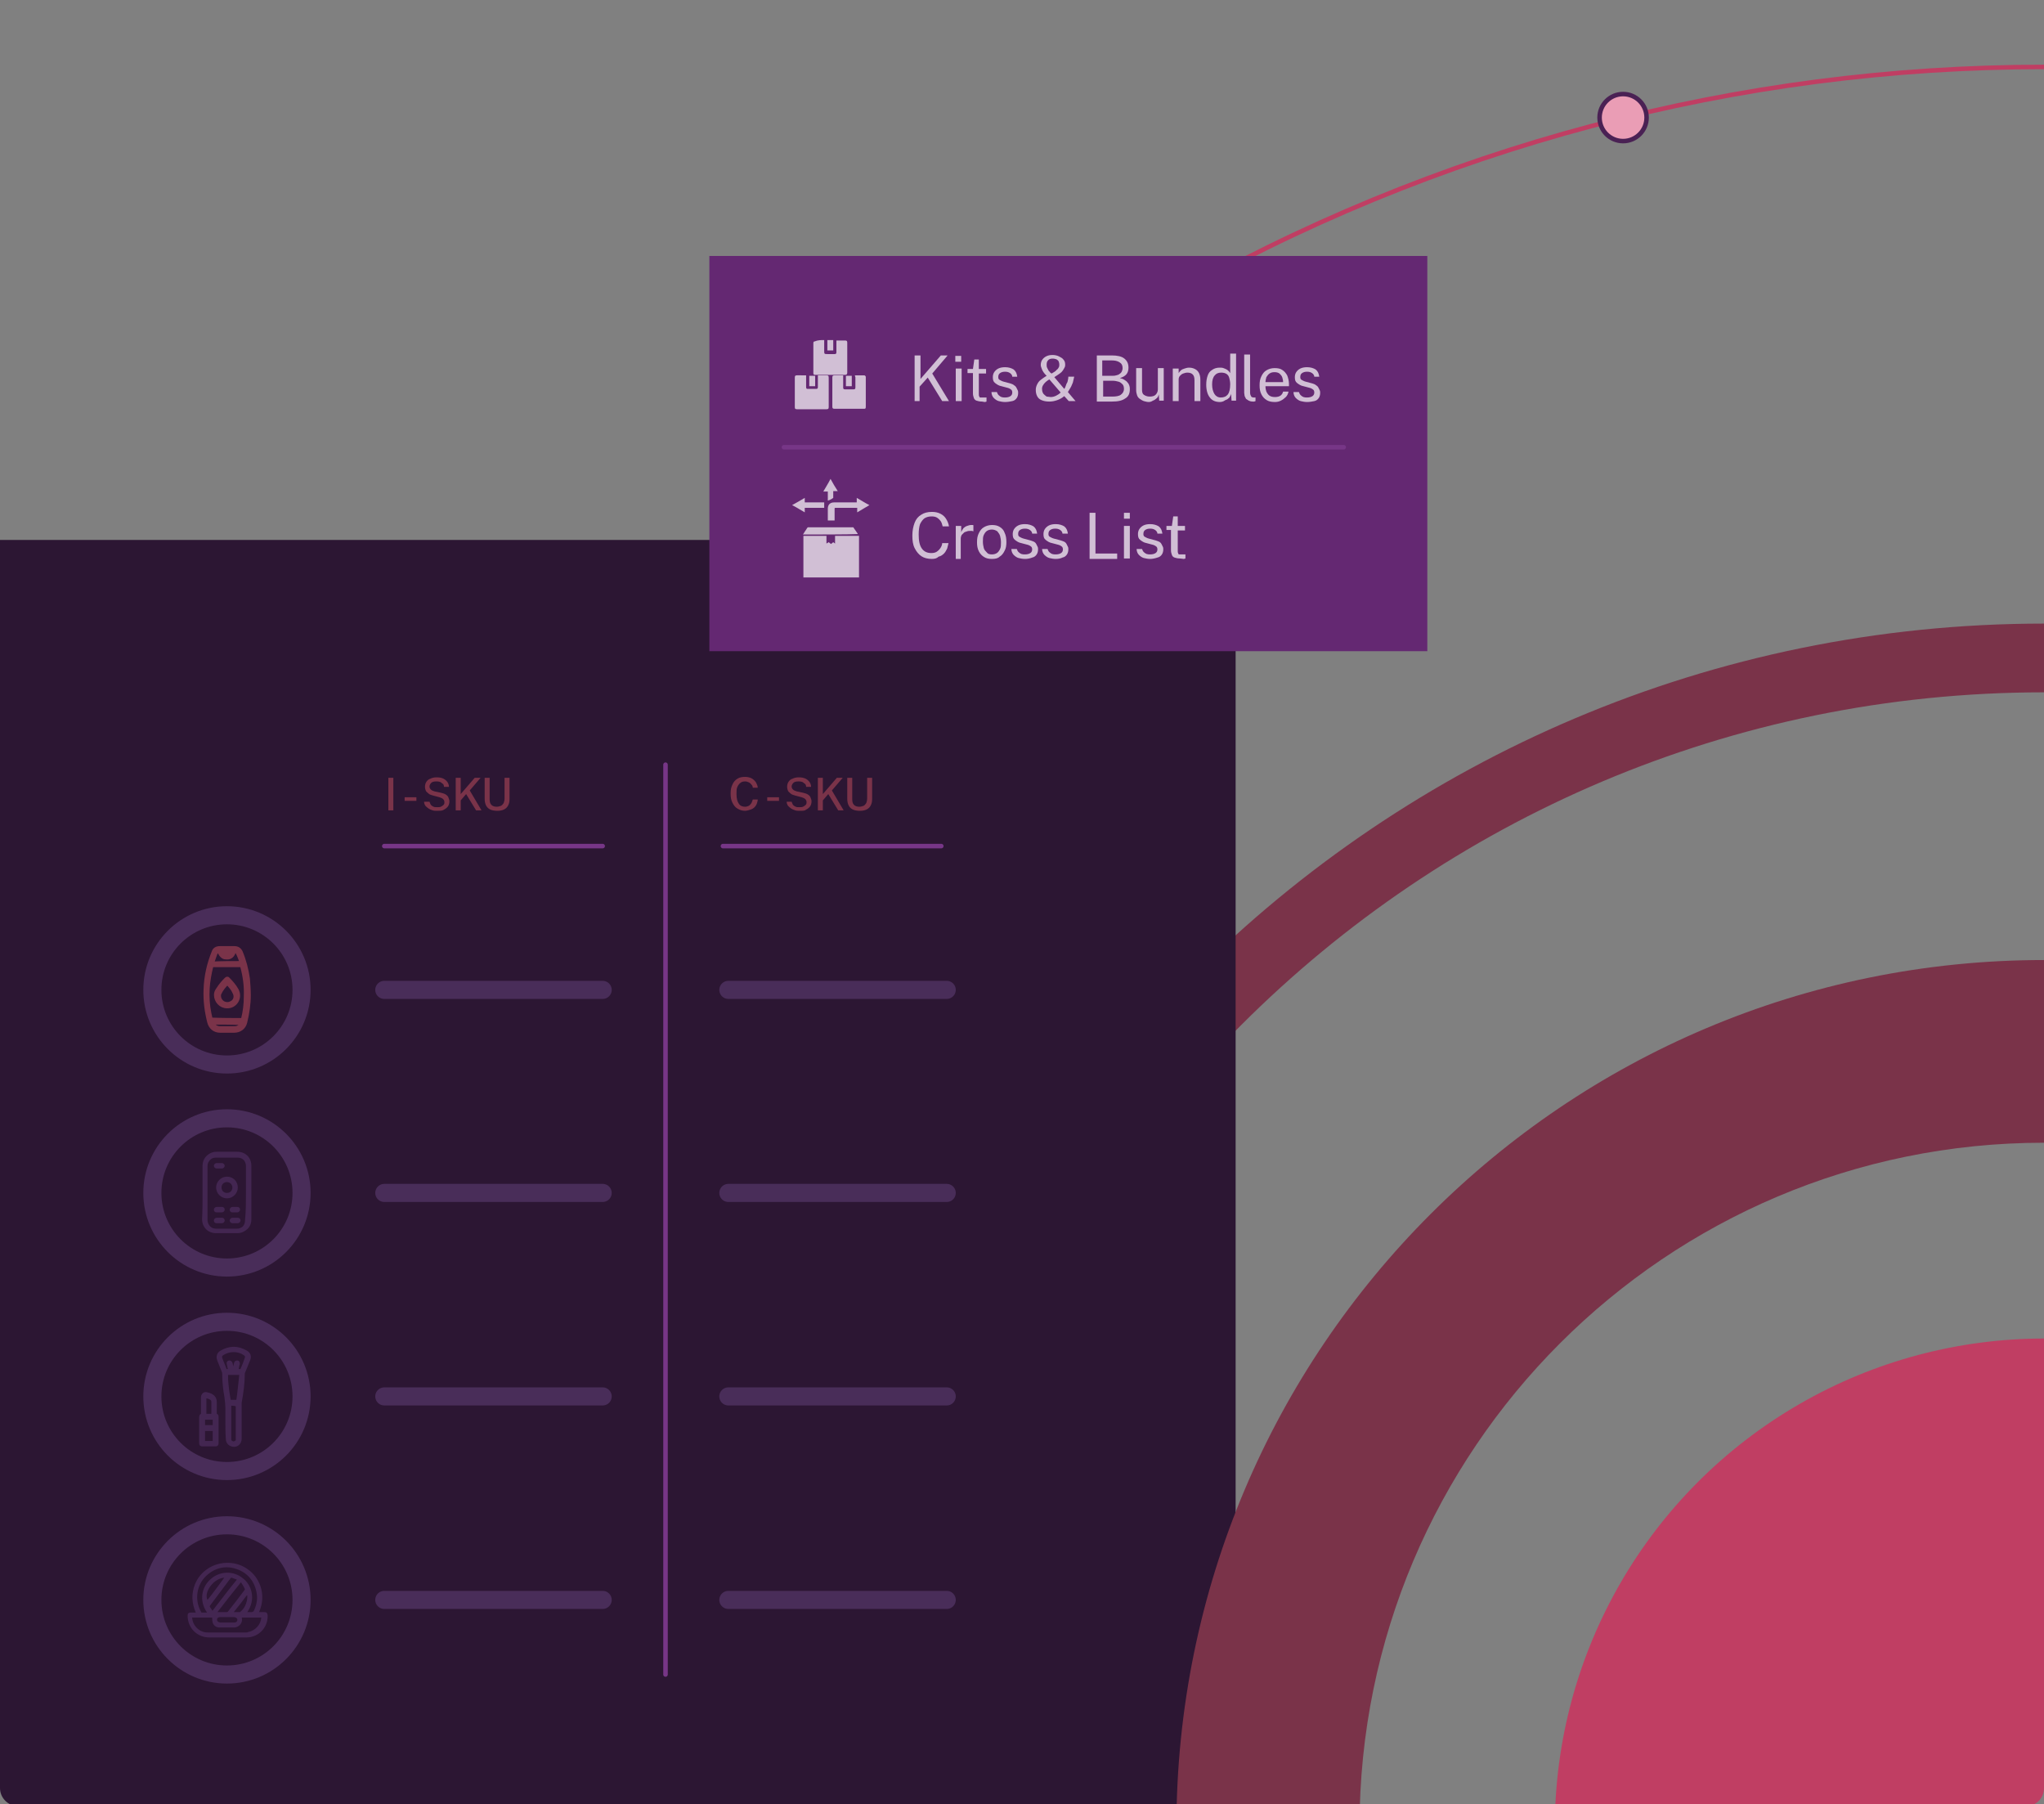 <?xml version="1.0" encoding="utf-8"?>
<!-- Generator: Adobe Illustrator 24.0.1, SVG Export Plug-In . SVG Version: 6.00 Build 0)  -->
<svg version="1.1" id="Layer_1" xmlns="http://www.w3.org/2000/svg" xmlns:xlink="http://www.w3.org/1999/xlink" x="0px" y="0px"
	 viewBox="0 0 452.1 399" style="enable-background:new 0 0 452.1 399;" xml:space="preserve">
<rect x="0" y="0" width="452.1" height="399" fill="#808080" stroke="none"/>
<style type="text/css">
	.st0{fill:#F7F7F7;}
	.st1{fill:#193C44;}
	.st2{clip-path:url(#SVGID_2_);fill:none;stroke:#4E8A6F;stroke-miterlimit:10;}
	.st3{clip-path:url(#SVGID_2_);fill:#BFCF83;}
	.st4{clip-path:url(#SVGID_2_);fill:#193C44;}
	.st5{clip-path:url(#SVGID_2_);fill:#4E8A6F;}
	.st6{clip-path:url(#SVGID_2_);fill:#0E2C30;}
	.st7{clip-path:url(#SVGID_2_);fill:#3A6853;}
	.st8{clip-path:url(#SVGID_2_);fill:#265560;stroke:#193C44;stroke-miterlimit:10;}
	.st9{fill:none;stroke:#3B606A;stroke-width:0.75;stroke-miterlimit:10;}
	.st10{fill:none;stroke:#3B606A;stroke-width:0.75;stroke-miterlimit:10;stroke-dasharray:3.966,2.974;}
	.st11{fill:#3A6853;}
	.st12{fill:#BFCF83;}
	.st13{opacity:0.4;}
	.st14{fill:none;stroke:#3B606A;stroke-width:0.75;stroke-miterlimit:10;stroke-dasharray:4.029,3.022;}
	.st15{clip-path:url(#SVGID_4_);fill:none;stroke:#3A6853;stroke-miterlimit:10;}
	.st16{clip-path:url(#SVGID_4_);fill:#BFCF83;}
	.st17{clip-path:url(#SVGID_4_);fill:#193C44;}
	.st18{clip-path:url(#SVGID_4_);fill:#4E8A6F;}
	.st19{clip-path:url(#SVGID_4_);fill:#0E2C30;}
	.st20{clip-path:url(#SVGID_4_);fill:#3A6853;}
	.st21{clip-path:url(#SVGID_4_);fill:#265560;stroke:#193C44;stroke-miterlimit:10;}
	.st22{fill:none;stroke:#E7E7E7;stroke-width:2.047;stroke-linecap:round;stroke-linejoin:round;stroke-miterlimit:10;}
	.st23{clip-path:url(#SVGID_6_);fill:none;stroke:#3A6853;stroke-miterlimit:10;}
	.st24{clip-path:url(#SVGID_6_);fill:#BFCF83;}
	.st25{clip-path:url(#SVGID_6_);fill:#4E8A6F;}
	.st26{clip-path:url(#SVGID_6_);fill:#0E2C30;}
	.st27{clip-path:url(#SVGID_6_);fill:#3A6853;}
	.st28{clip-path:url(#SVGID_6_);fill:#265560;stroke:#193C44;stroke-miterlimit:10;}
	.st29{fill:#265560;}
	.st30{opacity:0.7;}
	.st31{fill:#FFFFFF;}
	.st32{fill:none;stroke:#2D6670;stroke-linecap:round;stroke-miterlimit:10;}
	.st33{fill:none;stroke:#193C44;stroke-width:4;stroke-linecap:round;stroke-miterlimit:10;}
	.st34{fill:#265560;stroke:#0E2C30;stroke-miterlimit:10;}
	.st35{fill:#203A41;stroke:#0E2C30;stroke-miterlimit:10;}
	.st36{fill:#3B606A;}
	.st37{fill:#203A41;}
	.st38{fill:#3B606A;stroke:#0E2C30;stroke-miterlimit:10;}
	.st39{fill:#0E2C30;stroke:#193C44;stroke-width:4;stroke-miterlimit:10;}
	.st40{clip-path:url(#SVGID_8_);fill:none;stroke:#4E8A6F;stroke-miterlimit:10;}
	.st41{clip-path:url(#SVGID_8_);fill:#BFCF83;}
	.st42{clip-path:url(#SVGID_8_);fill:#4E8A6F;}
	.st43{clip-path:url(#SVGID_8_);fill:#0E2C30;}
	.st44{clip-path:url(#SVGID_8_);fill:#3A6853;}
	.st45{clip-path:url(#SVGID_8_);fill:#265560;stroke:#193C44;stroke-miterlimit:10;}
	.st46{fill:none;stroke:#1E484F;stroke-width:2.766;stroke-linecap:round;stroke-miterlimit:10;}
	.st47{fill:none;stroke:#1E484F;stroke-width:2.766;stroke-linecap:round;stroke-miterlimit:10;stroke-dasharray:0,5.767;}
	.st48{fill:#3A6853;stroke:#0E2C30;stroke-width:4;stroke-linecap:round;stroke-miterlimit:10;}
	.st49{fill:#0E2C30;stroke:#1E484F;stroke-width:4;stroke-linecap:round;stroke-miterlimit:10;}
	.st50{fill:#09192E;stroke:#193854;stroke-width:3.688;stroke-miterlimit:10;}
	.st51{fill:#0E2C30;}
	.st52{fill:#4E8A6F;stroke:#0E2C30;stroke-miterlimit:10;}
	.st53{fill:#4E8A6F;}
	.st54{clip-path:url(#SVGID_10_);fill:none;stroke:#4E8A6F;stroke-miterlimit:10;}
	.st55{clip-path:url(#SVGID_10_);fill:#BFCF83;}
	.st56{clip-path:url(#SVGID_10_);fill:#4E8A6F;}
	.st57{clip-path:url(#SVGID_10_);fill:#0E2C30;}
	.st58{clip-path:url(#SVGID_10_);fill:#3A6853;}
	.st59{clip-path:url(#SVGID_10_);fill:#265560;stroke:#193C44;stroke-miterlimit:10;}
	.st60{clip-path:url(#SVGID_12_);fill:none;stroke:#4E8A6F;stroke-miterlimit:10;}
	.st61{clip-path:url(#SVGID_12_);fill:#BFCF83;}
	.st62{clip-path:url(#SVGID_12_);fill:#4E8A6F;}
	.st63{clip-path:url(#SVGID_12_);fill:#0E2C30;}
	.st64{clip-path:url(#SVGID_12_);fill:#3A6853;}
	.st65{clip-path:url(#SVGID_12_);fill:#265560;stroke:#193C44;stroke-miterlimit:10;}
	.st66{fill:none;stroke:#1E484F;stroke-width:4;stroke-linecap:round;stroke-miterlimit:10;}
	.st67{fill:#3A6853;stroke:#3A6853;stroke-width:0.75;stroke-miterlimit:10;}
	.st68{fill:none;stroke:#3B606A;stroke-linecap:round;stroke-miterlimit:10;}
	.st69{fill:#1E484F;}
	.st70{fill:#1E484F;stroke:#1E484F;stroke-width:0.5;stroke-miterlimit:10;}
	.st71{clip-path:url(#SVGID_14_);fill:none;stroke:#4E8A6F;stroke-width:0.917;stroke-miterlimit:10;}
	.st72{clip-path:url(#SVGID_14_);fill:#BFCF83;}
	.st73{clip-path:url(#SVGID_14_);fill:#193C44;}
	.st74{clip-path:url(#SVGID_14_);fill:#4E8A6F;}
	.st75{clip-path:url(#SVGID_14_);fill:#0E2C30;}
	.st76{clip-path:url(#SVGID_14_);fill:#3A6853;}
	.st77{clip-path:url(#SVGID_14_);fill:#265560;stroke:#193C44;stroke-miterlimit:10;}
	.st78{clip-path:url(#SVGID_16_);fill:none;stroke:#4E8A6F;stroke-width:0.917;stroke-miterlimit:10;}
	.st79{clip-path:url(#SVGID_16_);fill:#BFCF83;}
	.st80{clip-path:url(#SVGID_16_);fill:#4E8A6F;}
	.st81{clip-path:url(#SVGID_16_);fill:#0E2C30;}
	.st82{clip-path:url(#SVGID_16_);fill:#3A6853;}
	.st83{clip-path:url(#SVGID_16_);fill:#265560;stroke:#193C44;stroke-miterlimit:10;}
	.st84{clip-path:url(#SVGID_18_);fill:none;stroke:#4E8A6F;stroke-width:0.917;stroke-miterlimit:10;}
	.st85{clip-path:url(#SVGID_18_);fill:#BFCF83;}
	.st86{clip-path:url(#SVGID_18_);fill:#4E8A6F;}
	.st87{clip-path:url(#SVGID_18_);fill:#0E2C30;}
	.st88{clip-path:url(#SVGID_18_);fill:#3A6853;}
	.st89{clip-path:url(#SVGID_18_);fill:#265560;stroke:#193C44;stroke-miterlimit:10;}
	.st90{fill:none;stroke:#3B606A;stroke-width:4;stroke-linecap:round;stroke-miterlimit:10;}
	.st91{fill:none;stroke:#BFCF83;stroke-width:4;stroke-linecap:round;stroke-miterlimit:10;}
	.st92{clip-path:url(#SVGID_20_);fill:none;stroke:#4E8A6F;stroke-width:0.917;stroke-miterlimit:10;}
	.st93{clip-path:url(#SVGID_20_);fill:#BFCF83;}
	.st94{clip-path:url(#SVGID_20_);fill:#193C44;}
	.st95{clip-path:url(#SVGID_20_);fill:#4E8A6F;}
	.st96{clip-path:url(#SVGID_20_);fill:#0E2C30;}
	.st97{clip-path:url(#SVGID_20_);fill:#3A6853;}
	.st98{clip-path:url(#SVGID_20_);fill:#265560;stroke:#193C44;stroke-miterlimit:10;}
	.st99{clip-path:url(#SVGID_22_);fill:none;stroke:#4E8A6F;stroke-miterlimit:10;}
	.st100{clip-path:url(#SVGID_22_);fill:#BFCF83;}
	.st101{clip-path:url(#SVGID_22_);fill:#4E8A6F;}
	.st102{clip-path:url(#SVGID_22_);fill:#0E2C30;}
	.st103{clip-path:url(#SVGID_22_);fill:#3A6853;}
	.st104{clip-path:url(#SVGID_22_);fill:#265560;stroke:#193C44;stroke-miterlimit:10;}
	.st105{fill:none;stroke:#193C44;stroke-width:2;stroke-linecap:round;stroke-miterlimit:10;}
	.st106{fill:none;stroke:#BFCF83;stroke-width:3;stroke-linecap:round;stroke-linejoin:round;stroke-miterlimit:10;}
	.st107{fill:#43775E;}
	.st108{fill:#193C44;stroke:#0E2C30;stroke-miterlimit:10;}
	.st109{fill:none;stroke:#43775E;stroke-miterlimit:10;}
	.st110{fill:#43775E;stroke:#43775E;stroke-miterlimit:10;}
	.st111{fill:#193C44;stroke:#43775E;stroke-miterlimit:10;}
	.st112{fill:none;stroke:#193C44;stroke-miterlimit:10;}
	.st113{fill:none;stroke:#3A6853;stroke-width:0.826;stroke-miterlimit:10;stroke-dasharray:4.406,3.304;}
	.st114{fill:#224F56;stroke:#0E2C30;stroke-miterlimit:10;}
	.st115{fill:#43775E;stroke:#0E2C30;stroke-miterlimit:10;}
	.st116{fill:#0E2C30;stroke:#0E2C30;stroke-width:0.4;stroke-miterlimit:10;}
	.st117{fill:#BFCF83;stroke:#0E2C30;stroke-width:1.101;stroke-miterlimit:10;}
	.st118{fill:none;stroke:#0E2C30;stroke-width:4;stroke-linecap:round;stroke-miterlimit:10;}
	.st119{clip-path:url(#SVGID_24_);fill:#3A6853;}
	.st120{fill:#322A85;}
	.st121{clip-path:url(#SVGID_26_);fill:none;stroke:#5D36E5;stroke-width:0.917;stroke-miterlimit:10;}
	.st122{clip-path:url(#SVGID_26_);fill:#9876EC;}
	.st123{clip-path:url(#SVGID_26_);fill:#322A85;}
	.st124{clip-path:url(#SVGID_26_);fill:#5033AB;}
	.st125{clip-path:url(#SVGID_26_);fill:#13123A;}
	.st126{clip-path:url(#SVGID_26_);fill:#9876EC;stroke:#322A85;stroke-miterlimit:10;}
	.st127{fill:none;stroke:#49497F;stroke-width:0.75;stroke-miterlimit:10;}
	.st128{fill:none;stroke:#49497F;stroke-width:0.75;stroke-miterlimit:10;stroke-dasharray:3.966,2.974;}
	.st129{fill:#362E5B;}
	.st130{fill:#5033AB;}
	.st131{fill:none;stroke:#49497F;stroke-width:0.75;stroke-miterlimit:10;stroke-dasharray:4.029,3.022;}
	.st132{fill:#622622;}
	.st133{clip-path:url(#SVGID_28_);fill:none;stroke:#753C2C;stroke-width:0.917;stroke-miterlimit:10;}
	.st134{clip-path:url(#SVGID_28_);fill:#D46F3D;}
	.st135{clip-path:url(#SVGID_28_);fill:#622622;}
	.st136{clip-path:url(#SVGID_28_);fill:#753C2C;}
	.st137{clip-path:url(#SVGID_28_);fill:#3E1B18;}
	.st138{clip-path:url(#SVGID_28_);fill:#A45842;}
	.st139{clip-path:url(#SVGID_28_);fill:#A45842;stroke:#622622;stroke-miterlimit:10;}
	.st140{clip-path:url(#SVGID_30_);fill:none;stroke:#3A6853;stroke-miterlimit:10;}
	.st141{clip-path:url(#SVGID_30_);fill:#BFCF83;}
	.st142{clip-path:url(#SVGID_30_);fill:#4E8A6F;}
	.st143{clip-path:url(#SVGID_30_);fill:#0E2C30;}
	.st144{clip-path:url(#SVGID_30_);fill:#3A6853;}
	.st145{clip-path:url(#SVGID_30_);fill:#265560;stroke:#193C44;stroke-miterlimit:10;}
	.st146{fill:#14305B;}
	.st147{clip-path:url(#SVGID_32_);fill:none;stroke:#2A64BF;stroke-miterlimit:10;}
	.st148{clip-path:url(#SVGID_32_);fill:#3A32E4;}
	.st149{clip-path:url(#SVGID_32_);fill:#272791;}
	.st150{clip-path:url(#SVGID_32_);fill:#09192E;}
	.st151{clip-path:url(#SVGID_32_);fill:#1F498B;stroke:#14305B;stroke-miterlimit:10;}
	.st152{fill:none;stroke:#153551;stroke-width:2.766;stroke-linecap:round;stroke-miterlimit:10;}
	.st153{fill:none;stroke:#153551;stroke-width:2.766;stroke-linecap:round;stroke-miterlimit:10;stroke-dasharray:0,5.767;}
	.st154{fill:#3A32E4;stroke:#09192E;stroke-width:3.688;stroke-miterlimit:10;}
	.st155{fill:#09192E;stroke:#09192E;stroke-width:0.25;stroke-miterlimit:10;}
	.st156{fill:#3A32E4;stroke:#09192E;stroke-width:0.922;stroke-miterlimit:10;}
	.st157{fill:#193854;}
	.st158{fill:#1F498B;}
	.st159{fill:none;stroke:#29589B;stroke-linecap:round;stroke-miterlimit:10;}
	.st160{fill:#4A2154;}
	.st161{clip-path:url(#SVGID_34_);fill:none;stroke:#C03E63;stroke-miterlimit:10;}
	.st162{clip-path:url(#SVGID_34_);fill:#C03E63;}
	.st163{clip-path:url(#SVGID_34_);fill:#7A3349;}
	.st164{clip-path:url(#SVGID_34_);fill:#2C1633;}
	.st165{clip-path:url(#SVGID_34_);fill:#EA9DB5;stroke:#4A2154;stroke-miterlimit:10;}
	.st166{fill:#642872;}
	.st167{fill:none;stroke:#773687;stroke-linecap:round;stroke-miterlimit:10;}
	.st168{clip-path:url(#SVGID_36_);fill:none;stroke:#4E8A6F;stroke-miterlimit:10;}
	.st169{clip-path:url(#SVGID_36_);fill:#BFCF83;}
	.st170{clip-path:url(#SVGID_36_);fill:#4E8A6F;}
	.st171{clip-path:url(#SVGID_36_);fill:#0E2C30;}
	.st172{clip-path:url(#SVGID_36_);fill:#3A6853;}
	.st173{clip-path:url(#SVGID_36_);fill:#265560;stroke:#193C44;stroke-miterlimit:10;}
	.st174{fill:none;stroke:#432651;stroke-width:4;stroke-linecap:round;stroke-miterlimit:10;}
	.st175{fill:#7A3349;stroke:#7A3349;stroke-width:0.75;stroke-miterlimit:10;}
	.st176{fill:#432651;}
	.st177{fill:#432651;stroke:#432651;stroke-width:0.5;stroke-miterlimit:10;}
	.st178{clip-path:url(#SVGID_38_);fill:none;stroke:#753C2C;stroke-width:0.917;stroke-miterlimit:10;}
	.st179{clip-path:url(#SVGID_38_);fill:#D46F3D;}
	.st180{clip-path:url(#SVGID_38_);fill:#622622;}
	.st181{clip-path:url(#SVGID_38_);fill:#753C2C;}
	.st182{clip-path:url(#SVGID_38_);fill:#3E1B18;}
	.st183{clip-path:url(#SVGID_38_);fill:#A45842;}
	.st184{clip-path:url(#SVGID_38_);fill:#A45842;stroke:#622622;stroke-miterlimit:10;}
	.st185{clip-path:url(#SVGID_40_);fill:none;stroke:#2A64BF;stroke-miterlimit:10;}
	.st186{clip-path:url(#SVGID_40_);fill:#3A32E4;}
	.st187{clip-path:url(#SVGID_40_);fill:#272791;}
	.st188{clip-path:url(#SVGID_40_);fill:#09192E;}
	.st189{clip-path:url(#SVGID_40_);fill:#1F498B;stroke:#14305B;stroke-miterlimit:10;}
	.st190{clip-path:url(#SVGID_42_);fill:none;stroke:#C03E63;stroke-miterlimit:10;}
	.st191{clip-path:url(#SVGID_42_);fill:#C03E63;}
	.st192{clip-path:url(#SVGID_42_);fill:#7A3349;}
	.st193{clip-path:url(#SVGID_42_);fill:#2C1633;}
	.st194{clip-path:url(#SVGID_42_);fill:#EA9DB5;stroke:#4A2154;stroke-miterlimit:10;}
	.st195{fill:#3A32E4;}
	.st196{fill:none;stroke:#5555D8;stroke-linecap:round;stroke-miterlimit:10;}
	.st197{clip-path:url(#SVGID_44_);fill:none;stroke:#5D36E5;stroke-width:0.917;stroke-miterlimit:10;}
	.st198{clip-path:url(#SVGID_44_);fill:#9876EC;}
	.st199{clip-path:url(#SVGID_44_);fill:#322A85;}
	.st200{clip-path:url(#SVGID_44_);fill:#5033AB;}
	.st201{clip-path:url(#SVGID_44_);fill:#13123A;}
	.st202{clip-path:url(#SVGID_44_);fill:#9876EC;stroke:#322A85;stroke-miterlimit:10;}
	.st203{clip-path:url(#SVGID_46_);fill:none;stroke:#4E8A6F;stroke-miterlimit:10;}
	.st204{clip-path:url(#SVGID_46_);fill:#BFCF83;}
	.st205{clip-path:url(#SVGID_46_);fill:#4E8A6F;}
	.st206{clip-path:url(#SVGID_46_);fill:#0E2C30;}
	.st207{clip-path:url(#SVGID_46_);fill:#3A6853;}
	.st208{clip-path:url(#SVGID_46_);fill:#265560;stroke:#193C44;stroke-miterlimit:10;}
	.st209{fill:none;stroke:#4C2523;stroke-width:2;stroke-linecap:round;stroke-miterlimit:10;}
	.st210{fill:none;stroke:#A45842;stroke-width:3;stroke-linecap:round;stroke-linejoin:round;stroke-miterlimit:10;}
	.st211{fill:#753C2C;}
	.st212{fill:none;stroke:#7C473D;stroke-linecap:round;stroke-miterlimit:10;}
	.st213{fill:none;stroke:#193854;stroke-width:4;stroke-linecap:round;stroke-miterlimit:10;}
	.st214{fill:none;stroke:#7A3349;stroke-miterlimit:10;}
	.st215{fill:#7A3349;stroke:#7A3349;stroke-miterlimit:10;}
	.st216{fill:#4A2154;stroke:#7A3349;stroke-miterlimit:10;}
	.st217{fill:none;stroke:#4A2154;stroke-miterlimit:10;}
	.st218{fill:#7A3349;}
	.st219{fill:#4A2154;stroke:#2C1633;stroke-miterlimit:10;}
	.st220{fill:none;stroke:#49497F;stroke-width:0.826;stroke-miterlimit:10;stroke-dasharray:4.406,3.304;}
	.st221{fill:#4543AA;}
	.st222{fill:#9876EC;}
	.st223{fill:#13123A;}
	.st224{fill:#13123A;stroke:#13123A;stroke-width:0.4;stroke-miterlimit:10;}
	.st225{fill:#9876EC;stroke:#13123A;stroke-width:1.101;stroke-miterlimit:10;}
	.st226{clip-path:url(#SVGID_48_);fill:#3A6853;}
	.st227{fill:none;stroke:#1E484F;stroke-width:3;stroke-linecap:round;stroke-miterlimit:10;}
	.st228{fill:#1E484F;stroke:#1E484F;stroke-width:4;stroke-linecap:round;stroke-miterlimit:10;}
	.st229{fill:#0E2C30;stroke:#0E2C30;stroke-width:0.25;stroke-miterlimit:10;}
	.st230{fill:none;stroke:#4C2523;stroke-width:3;stroke-linecap:round;stroke-miterlimit:10;}
	.st231{fill:#4C2523;}
	.st232{fill:#4C2523;stroke:#4C2523;stroke-width:4;stroke-linecap:round;stroke-miterlimit:10;}
	.st233{fill:#3E1B18;stroke:#4C2523;stroke-width:4;stroke-linecap:round;stroke-miterlimit:10;}
	.st234{fill:#A45842;}
	.st235{clip-path:url(#SVGID_50_);fill:none;stroke:#753C2C;stroke-width:0.917;stroke-miterlimit:10;}
	.st236{clip-path:url(#SVGID_50_);fill:#D46F3D;}
	.st237{clip-path:url(#SVGID_50_);fill:#622622;}
	.st238{clip-path:url(#SVGID_50_);fill:#753C2C;}
	.st239{clip-path:url(#SVGID_50_);fill:#3E1B18;}
	.st240{clip-path:url(#SVGID_50_);fill:#A45842;}
	.st241{clip-path:url(#SVGID_50_);fill:#A45842;stroke:#622622;stroke-miterlimit:10;}
	.st242{fill:none;stroke:#4C2523;stroke-width:4;stroke-linecap:round;stroke-miterlimit:10;}
	.st243{fill:#3E1B18;stroke:#4C2523;stroke-width:4;stroke-miterlimit:10;}
	.st244{fill:#D46F3D;stroke:#3E1B18;stroke-miterlimit:10;}
	.st245{fill:#562A29;stroke:#562A29;stroke-width:0.5;stroke-miterlimit:10;}
	.st246{fill:#562A29;}
	.st247{clip-path:url(#SVGID_52_);fill:none;stroke:#3A6853;stroke-miterlimit:10;}
	.st248{clip-path:url(#SVGID_52_);fill:#BFCF83;}
	.st249{clip-path:url(#SVGID_52_);fill:#4E8A6F;}
	.st250{clip-path:url(#SVGID_52_);fill:#0E2C30;}
	.st251{clip-path:url(#SVGID_52_);fill:#3A6853;}
	.st252{clip-path:url(#SVGID_52_);fill:#265560;stroke:#193C44;stroke-miterlimit:10;}
	.st253{clip-path:url(#SVGID_54_);fill:none;stroke:#2A64BF;stroke-miterlimit:10;}
	.st254{clip-path:url(#SVGID_54_);fill:#3A32E4;}
	.st255{clip-path:url(#SVGID_54_);fill:#272791;}
	.st256{clip-path:url(#SVGID_54_);fill:#09192E;}
	.st257{clip-path:url(#SVGID_54_);fill:#1F498B;stroke:#14305B;stroke-miterlimit:10;}
	.st258{clip-path:url(#SVGID_56_);fill:none;stroke:#C03E63;stroke-miterlimit:10;}
	.st259{clip-path:url(#SVGID_56_);fill:#C03E63;}
	.st260{clip-path:url(#SVGID_56_);fill:#7A3349;}
	.st261{clip-path:url(#SVGID_56_);fill:#2C1633;}
	.st262{clip-path:url(#SVGID_56_);fill:#EA9DB5;stroke:#4A2154;stroke-miterlimit:10;}
	.st263{fill:none;stroke:#492D59;stroke-width:4;stroke-linecap:round;stroke-miterlimit:10;}
	.st264{clip-path:url(#SVGID_58_);fill:none;stroke:#5D36E5;stroke-width:0.917;stroke-miterlimit:10;}
	.st265{clip-path:url(#SVGID_58_);fill:#9876EC;}
	.st266{clip-path:url(#SVGID_58_);fill:#322A85;}
	.st267{clip-path:url(#SVGID_58_);fill:#5033AB;}
	.st268{clip-path:url(#SVGID_58_);fill:#13123A;}
	.st269{clip-path:url(#SVGID_58_);fill:#9876EC;stroke:#322A85;stroke-miterlimit:10;}
	.st270{clip-path:url(#SVGID_60_);fill:none;stroke:#4E8A6F;stroke-miterlimit:10;}
	.st271{clip-path:url(#SVGID_60_);fill:#BFCF83;}
	.st272{clip-path:url(#SVGID_60_);fill:#4E8A6F;}
	.st273{clip-path:url(#SVGID_60_);fill:#0E2C30;}
	.st274{clip-path:url(#SVGID_60_);fill:#3A6853;}
	.st275{clip-path:url(#SVGID_60_);fill:#265560;stroke:#193C44;stroke-miterlimit:10;}
	.st276{clip-path:url(#SVGID_62_);fill:none;stroke:#753C2C;stroke-miterlimit:10;}
	.st277{clip-path:url(#SVGID_62_);fill:#D46F3D;}
	.st278{clip-path:url(#SVGID_62_);fill:#622622;}
	.st279{clip-path:url(#SVGID_62_);fill:#753C2C;}
	.st280{clip-path:url(#SVGID_62_);fill:#3E1B18;}
	.st281{clip-path:url(#SVGID_62_);fill:#A45842;}
	.st282{clip-path:url(#SVGID_62_);fill:#A45842;stroke:#622622;stroke-miterlimit:10;}
	.st283{clip-path:url(#SVGID_64_);fill:none;stroke:#2A64BF;stroke-miterlimit:10;}
	.st284{clip-path:url(#SVGID_64_);fill:#3A32E4;}
	.st285{clip-path:url(#SVGID_64_);fill:#272791;}
	.st286{clip-path:url(#SVGID_64_);fill:#09192E;}
	.st287{clip-path:url(#SVGID_64_);fill:#1F498B;stroke:#14305B;stroke-miterlimit:10;}
	.st288{clip-path:url(#SVGID_66_);fill:none;stroke:#C03E63;stroke-miterlimit:10;}
	.st289{clip-path:url(#SVGID_66_);fill:#C03E63;}
	.st290{clip-path:url(#SVGID_66_);fill:#7A3349;}
	.st291{clip-path:url(#SVGID_66_);fill:#2C1633;}
	.st292{clip-path:url(#SVGID_66_);fill:#EA9DB5;stroke:#4A2154;stroke-miterlimit:10;}
	.st293{clip-path:url(#SVGID_68_);fill:none;stroke:#5D36E5;stroke-width:0.917;stroke-miterlimit:10;}
	.st294{clip-path:url(#SVGID_68_);fill:#9876EC;}
	.st295{clip-path:url(#SVGID_68_);fill:#322A85;}
	.st296{clip-path:url(#SVGID_68_);fill:#5033AB;}
	.st297{clip-path:url(#SVGID_68_);fill:#13123A;}
	.st298{clip-path:url(#SVGID_68_);fill:#9876EC;stroke:#322A85;stroke-miterlimit:10;}
	.st299{clip-path:url(#SVGID_70_);fill:none;stroke:#4E8A6F;stroke-miterlimit:10;}
	.st300{clip-path:url(#SVGID_70_);fill:#BFCF83;}
	.st301{clip-path:url(#SVGID_70_);fill:#4E8A6F;}
	.st302{clip-path:url(#SVGID_70_);fill:#0E2C30;}
	.st303{clip-path:url(#SVGID_70_);fill:#3A6853;}
	.st304{clip-path:url(#SVGID_70_);fill:#265560;stroke:#193C44;stroke-miterlimit:10;}
	.st305{clip-path:url(#SVGID_72_);fill:#3A6853;}
	.st306{clip-path:url(#SVGID_74_);fill:none;stroke:#753C2C;stroke-miterlimit:10;}
	.st307{clip-path:url(#SVGID_74_);fill:#D46F3D;}
	.st308{clip-path:url(#SVGID_74_);fill:#622622;}
	.st309{clip-path:url(#SVGID_74_);fill:#753C2C;}
	.st310{clip-path:url(#SVGID_74_);fill:#3E1B18;}
	.st311{clip-path:url(#SVGID_74_);fill:#A45842;}
	.st312{clip-path:url(#SVGID_74_);fill:#A45842;stroke:#622622;stroke-miterlimit:10;}
</style>
<g>
	<g>
		<defs>
			<path id="SVGID_53_" d="M-63.6,399.4h-444.1c-2.2,0-4-1.8-4-4v-535.2c0-2.2,1.8-4,4-4h444.1c2.2,0,4,1.8,4,4v535.2
				C-59.6,397.7-61.4,399.4-63.6,399.4z"/>
		</defs>
		<clipPath id="SVGID_2_">
			<use xlink:href="#SVGID_53_"  style="overflow:visible;"/>
		</clipPath>
		<circle style="clip-path:url(#SVGID_2_);fill:none;stroke:#2A64BF;stroke-miterlimit:10;" cx="-59.6" cy="404.2" r="389.4"/>
		<circle style="clip-path:url(#SVGID_2_);fill:#3A32E4;" cx="-59.6" cy="404.2" r="108.2"/>
		<path style="clip-path:url(#SVGID_2_);fill:#272791;" d="M-59.6,137.9c-147.1,0-266.3,119.2-266.3,266.3s119.2,266.3,266.3,266.3
			s266.3-119.2,266.3-266.3S87.4,137.9-59.6,137.9z M-59.6,655.2c-138.7,0-251.1-112.4-251.1-251.1s112.4-251.1,251.1-251.1
			s251.1,112.4,251.1,251.1S79,655.2-59.6,655.2z"/>
		<path style="clip-path:url(#SVGID_2_);fill:#272791;" d="M-59.6,212.3c-106,0-191.9,85.9-191.9,191.9S-165.6,596-59.6,596
			s191.9-85.9,191.9-191.9S46.3,212.3-59.6,212.3z M-59.6,555.5c-83.6,0-151.4-67.8-151.4-151.4s67.8-151.4,151.4-151.4
			S91.7,320.6,91.7,404.2S24,555.5-59.6,555.5z"/>
	</g>
	<g>
		<defs>
			<path id="SVGID_55_" d="M448.1,399.4H4c-2.2,0-4-1.8-4-4v-535.2c0-2.2,1.8-4,4-4h444.1c2.2,0,4,1.8,4,4v535.2
				C452.1,397.7,450.3,399.4,448.1,399.4z"/>
		</defs>
		<clipPath id="SVGID_4_">
			<use xlink:href="#SVGID_55_"  style="overflow:visible;"/>
		</clipPath>
		<circle style="clip-path:url(#SVGID_4_);fill:none;stroke:#C03E63;stroke-miterlimit:10;" cx="452.1" cy="404.2" r="389.4"/>
		<circle style="clip-path:url(#SVGID_4_);fill:#C03E63;" cx="452.1" cy="404.2" r="108.2"/>
		<path style="clip-path:url(#SVGID_4_);fill:#7A3349;" d="M452.1,137.9c-147.1,0-266.3,119.2-266.3,266.3S305,670.5,452.1,670.5
			s266.3-119.2,266.3-266.3S599.1,137.9,452.1,137.9z M452.1,655.2C313.4,655.2,201,542.8,201,404.2s112.4-251.1,251.1-251.1
			s251.1,112.4,251.1,251.1S590.7,655.2,452.1,655.2z"/>
		<path style="clip-path:url(#SVGID_4_);fill:#2C1633;" d="M273.3,399.4H4c-2.2,0-4-1.8-4-4V119.4h273.3V399.4z"/>
		<path style="clip-path:url(#SVGID_4_);fill:#7A3349;" d="M452.1,212.3c-106,0-191.9,85.9-191.9,191.9S346.1,596,452.1,596
			s191.9-85.9,191.9-191.9S558,212.3,452.1,212.3z M452.1,555.5c-83.6,0-151.4-67.8-151.4-151.4s67.8-151.4,151.4-151.4
			s151.4,67.8,151.4,151.4S535.6,555.5,452.1,555.5z"/>
		<circle style="clip-path:url(#SVGID_4_);fill:#EA9DB5;stroke:#4A2154;stroke-miterlimit:10;" cx="359" cy="26" r="5.2"/>
	</g>
	<rect x="156.9" y="56.6" class="st166" width="158.8" height="87.4"/>
	<g class="st30">
		<g>
			<path class="st31" d="M202.3,88.7V78.6h1.3v5.2l4.5-5.2h1.5l-3.4,4l3.7,6.1h-1.5l-3.2-5.2l-1.8,2v3.2H202.3z"/>
			<path class="st31" d="M211.3,80v-1.3h1.3V80H211.3z M211.4,88.7v-7.2h1.3v7.2H211.4z"/>
			<path class="st31" d="M217.2,88.8c-0.5,0-0.9-0.1-1.2-0.2c-0.3-0.1-0.5-0.3-0.6-0.6s-0.2-0.6-0.2-1v-4.5h-1.2v-0.9h1.2l0.3-2.1h1
				v2.1h1.6v1h-1.6v4.5c0,0.3,0,0.4,0.1,0.6s0.1,0.2,0.3,0.2c0.1,0,0.3,0,0.5,0h0.8v0.9c-0.1,0-0.2,0.1-0.4,0.1
				S217.4,88.8,217.2,88.8z"/>
			<path class="st31" d="M222.3,88.9c-0.5,0-1-0.1-1.4-0.2s-0.8-0.4-1.1-0.7c-0.3-0.3-0.5-0.8-0.5-1.3h1.2c0.1,0.3,0.2,0.5,0.4,0.7
				c0.2,0.2,0.4,0.3,0.6,0.4c0.3,0.1,0.5,0.1,0.8,0.1c0.5,0,0.9-0.1,1.2-0.3c0.3-0.2,0.4-0.5,0.4-0.8c0-0.3-0.1-0.5-0.2-0.6
				s-0.4-0.3-0.7-0.4l-1.5-0.4c-0.6-0.1-1-0.4-1.4-0.7s-0.5-0.7-0.5-1.3c0-0.4,0.1-0.8,0.3-1.1c0.2-0.3,0.5-0.6,0.9-0.8
				c0.4-0.2,0.9-0.3,1.5-0.3c0.8,0,1.4,0.2,1.9,0.5c0.5,0.4,0.7,0.9,0.8,1.6h-1.1c0-0.3-0.2-0.6-0.5-0.8c-0.3-0.2-0.6-0.3-1.1-0.3
				c-0.5,0-0.8,0.1-1.1,0.3c-0.3,0.2-0.4,0.5-0.4,0.9c0,0.3,0.1,0.5,0.3,0.6c0.2,0.1,0.5,0.3,0.9,0.4l1.5,0.4
				c0.3,0.1,0.6,0.2,0.8,0.4c0.2,0.1,0.4,0.3,0.5,0.5c0.1,0.2,0.2,0.4,0.3,0.6c0.1,0.2,0.1,0.4,0.1,0.6c0,0.4-0.1,0.8-0.3,1.1
				c-0.2,0.3-0.5,0.6-1,0.7C223.4,88.8,222.9,88.9,222.3,88.9z"/>
			<path class="st31" d="M232.1,88.8c-0.7,0-1.2-0.1-1.7-0.3c-0.5-0.2-0.8-0.5-1-0.9s-0.3-0.8-0.3-1.4c0-0.4,0.1-0.8,0.3-1.2
				c0.2-0.4,0.4-0.7,0.8-1c0.4-0.3,0.8-0.6,1.3-0.9c-0.3-0.3-0.5-0.5-0.7-0.8c-0.2-0.3-0.3-0.5-0.4-0.8s-0.2-0.5-0.2-0.8
				c0-0.4,0.1-0.8,0.3-1.1s0.5-0.6,0.9-0.8s0.8-0.3,1.4-0.3c0.5,0,1,0.1,1.4,0.3s0.8,0.4,1,0.7c0.3,0.3,0.4,0.7,0.4,1.1
				c0,0.2,0,0.4-0.1,0.6c-0.1,0.2-0.2,0.4-0.4,0.7s-0.4,0.5-0.7,0.7s-0.7,0.5-1.2,0.8l2.2,2.6c0.1-0.1,0.2-0.3,0.3-0.6
				c0.1-0.3,0.2-0.6,0.4-0.9c0.1-0.4,0.2-0.8,0.2-1.2h1.3c-0.1,0.5-0.2,0.9-0.3,1.3c-0.2,0.4-0.3,0.8-0.5,1.1
				c-0.2,0.3-0.4,0.7-0.6,1l1.7,2h-1.5l-1-1.1c-0.5,0.4-1,0.7-1.6,0.9C233.2,88.7,232.7,88.8,232.1,88.8z M232.4,87.8
				c0.4,0,0.8-0.1,1.2-0.3c0.4-0.2,0.7-0.4,1-0.7l-2.5-2.9c-0.5,0.3-0.9,0.6-1.2,1c-0.3,0.4-0.5,0.8-0.4,1.3c0,0.3,0.1,0.6,0.3,0.9
				c0.2,0.2,0.4,0.4,0.7,0.6C231.8,87.7,232.1,87.8,232.4,87.8z M232.6,82.6c0.5-0.3,0.9-0.5,1.1-0.8c0.3-0.2,0.4-0.4,0.5-0.6
				s0.1-0.4,0.1-0.6c0-0.3-0.1-0.6-0.2-0.8c-0.2-0.2-0.3-0.3-0.6-0.4s-0.5-0.1-0.7-0.1c-0.4,0-0.8,0.1-1,0.4
				c-0.2,0.2-0.3,0.5-0.3,0.9c0,0.2,0,0.5,0.1,0.7c0.1,0.2,0.2,0.4,0.3,0.6c0.1,0.2,0.3,0.3,0.4,0.5L232.6,82.6z"/>
			<path class="st31" d="M242.6,88.7V78.6h3.3c1.2,0,2.2,0.2,2.8,0.7c0.6,0.5,0.9,1.1,0.9,2c0,0.5-0.1,1-0.4,1.4
				c-0.3,0.4-0.8,0.7-1.5,0.9c0.4,0.1,0.7,0.2,1,0.4c0.3,0.2,0.5,0.3,0.7,0.6c0.2,0.2,0.3,0.4,0.4,0.7c0.1,0.3,0.1,0.5,0.1,0.8
				c0,0.9-0.3,1.6-1,2c-0.7,0.5-1.6,0.7-2.9,0.7H242.6z M243.9,83.1h2.2c0.3,0,0.5,0,0.8-0.1c0.3-0.1,0.5-0.1,0.7-0.3
				c0.2-0.1,0.4-0.3,0.5-0.5c0.1-0.2,0.2-0.5,0.2-0.8c0-0.6-0.2-1-0.7-1.3s-1-0.4-1.8-0.4h-2V83.1z M243.9,87.7h2.1
				c0.8,0,1.5-0.1,1.9-0.4c0.4-0.3,0.7-0.7,0.7-1.3c0-0.4-0.1-0.8-0.3-1s-0.5-0.5-0.9-0.6c-0.4-0.1-0.8-0.2-1.2-0.2h-2.2V87.7z"/>
			<path class="st31" d="M254.1,88.9c-0.4,0-0.7-0.1-1.1-0.2c-0.3-0.1-0.6-0.3-0.9-0.5c-0.3-0.2-0.5-0.5-0.6-0.8
				c-0.1-0.3-0.2-0.7-0.2-1.1v-4.9h1.3v4.8c0,0.5,0.1,0.9,0.4,1.1s0.7,0.4,1.3,0.4c0.5,0,1-0.1,1.3-0.4c0.3-0.3,0.5-0.7,0.5-1.2
				v-4.7h1.3v7.2h-1l-0.1-1.4c-0.1,0.4-0.2,0.7-0.5,0.9c-0.2,0.2-0.5,0.4-0.8,0.5C254.7,88.8,254.4,88.9,254.1,88.9z"/>
			<path class="st31" d="M259.4,88.7v-7.2h1.3v1c0.1-0.2,0.3-0.4,0.5-0.6c0.2-0.2,0.5-0.3,0.8-0.4c0.3-0.1,0.6-0.2,1-0.2
				c0.5,0,0.9,0.1,1.3,0.3c0.4,0.2,0.7,0.5,0.9,0.9c0.2,0.4,0.3,0.9,0.3,1.5v4.7h-1.3v-4.6c0-0.6-0.1-1-0.4-1.3
				c-0.3-0.3-0.7-0.4-1.2-0.4c-0.3,0-0.6,0.1-0.9,0.2c-0.3,0.1-0.5,0.3-0.7,0.5c-0.2,0.2-0.3,0.5-0.3,0.8v4.8H259.4z"/>
			<path class="st31" d="M269.8,88.9c-0.9,0-1.7-0.3-2.2-1c-0.5-0.6-0.8-1.6-0.8-2.8c0-0.8,0.1-1.4,0.3-2c0.2-0.6,0.5-1,1-1.3
				c0.4-0.3,1-0.5,1.6-0.5c0.3,0,0.7,0,0.9,0.1c0.3,0.1,0.5,0.2,0.7,0.3c0.2,0.1,0.4,0.3,0.5,0.4c0.1,0.1,0.2,0.3,0.3,0.4v-4.3h1.3
				v10.4h-1l-0.1-1.5c0,0.1-0.1,0.3-0.2,0.5s-0.2,0.4-0.4,0.5c-0.2,0.2-0.4,0.3-0.7,0.4C270.6,88.8,270.2,88.9,269.8,88.9z
				 M270,87.9c0.7,0,1.2-0.2,1.6-0.7c0.3-0.4,0.5-1.2,0.5-2.2c0-0.6-0.1-1-0.2-1.4c-0.1-0.4-0.3-0.7-0.6-0.9
				c-0.3-0.2-0.7-0.3-1.2-0.3c-0.6,0-1.1,0.2-1.4,0.6c-0.4,0.4-0.6,1.1-0.6,2c0,0.9,0.2,1.6,0.5,2.1S269.4,87.9,270,87.9z"/>
			<path class="st31" d="M277.1,88.8c-0.4,0-0.7-0.1-0.9-0.2c-0.2-0.1-0.4-0.3-0.6-0.4c-0.1-0.2-0.2-0.4-0.3-0.6
				c0-0.2-0.1-0.5-0.1-0.7v-8.5h1.3v8.4c0,0.4,0.1,0.6,0.2,0.8c0.1,0.2,0.3,0.3,0.6,0.3l0.4,0v0.8c-0.1,0-0.2,0.1-0.3,0.1
				C277.3,88.8,277.2,88.8,277.1,88.8z"/>
			<path class="st31" d="M282,88.9c-0.7,0-1.3-0.1-1.8-0.4c-0.5-0.3-0.9-0.7-1.2-1.3c-0.3-0.6-0.4-1.2-0.4-2c0-0.8,0.1-1.4,0.4-2
				c0.3-0.6,0.6-1,1.1-1.3s1.1-0.5,1.8-0.5c0.7,0,1.3,0.1,1.7,0.4c0.5,0.3,0.8,0.7,1.1,1.2c0.2,0.5,0.4,1.2,0.4,1.9v0.5h-5.2
				c0,0.5,0.1,0.9,0.2,1.2c0.2,0.4,0.4,0.7,0.7,0.9c0.3,0.2,0.7,0.3,1.2,0.3c0.5,0,0.9-0.1,1.2-0.3c0.3-0.2,0.5-0.5,0.6-0.9h1.2
				c-0.1,0.5-0.3,0.9-0.6,1.2s-0.7,0.6-1.1,0.8S282.5,88.9,282,88.9z M279.9,84.5h3.9c0-0.4-0.1-0.8-0.2-1.1
				c-0.1-0.3-0.4-0.6-0.6-0.8c-0.3-0.2-0.6-0.3-1.1-0.3c-0.5,0-0.8,0.1-1.1,0.3c-0.3,0.2-0.5,0.5-0.7,0.8
				C280,83.8,279.9,84.2,279.9,84.5z"/>
			<path class="st31" d="M289.1,88.9c-0.5,0-1-0.1-1.4-0.2s-0.8-0.4-1.1-0.7c-0.3-0.3-0.5-0.8-0.5-1.3h1.2c0.1,0.3,0.2,0.5,0.4,0.7
				c0.2,0.2,0.4,0.3,0.6,0.4c0.3,0.1,0.5,0.1,0.8,0.1c0.5,0,0.9-0.1,1.2-0.3c0.3-0.2,0.4-0.5,0.4-0.8c0-0.3-0.1-0.5-0.2-0.6
				s-0.4-0.3-0.7-0.4l-1.5-0.4c-0.6-0.1-1-0.4-1.4-0.7s-0.5-0.7-0.5-1.3c0-0.4,0.1-0.8,0.3-1.1c0.2-0.3,0.5-0.6,0.9-0.8
				c0.4-0.2,0.9-0.3,1.5-0.3c0.8,0,1.4,0.2,1.9,0.5c0.5,0.4,0.7,0.9,0.8,1.6h-1.1c0-0.3-0.2-0.6-0.5-0.8c-0.3-0.2-0.6-0.3-1.1-0.3
				c-0.5,0-0.8,0.1-1.1,0.3c-0.3,0.2-0.4,0.5-0.4,0.9c0,0.3,0.1,0.5,0.3,0.6c0.2,0.1,0.5,0.3,0.9,0.4l1.5,0.4
				c0.3,0.1,0.6,0.2,0.8,0.4c0.2,0.1,0.4,0.3,0.5,0.5c0.1,0.2,0.2,0.4,0.3,0.6c0.1,0.2,0.1,0.4,0.1,0.6c0,0.4-0.1,0.8-0.3,1.1
				c-0.2,0.3-0.5,0.6-1,0.7C290.2,88.8,289.7,88.9,289.1,88.9z"/>
		</g>
	</g>
	<g class="st30">
		<g>
			<path class="st31" d="M206.1,123.6c-0.9,0-1.7-0.2-2.3-0.6c-0.6-0.4-1.1-1-1.5-1.8s-0.5-1.7-0.5-2.8c0-1.1,0.2-2,0.5-2.8
				c0.3-0.8,0.8-1.4,1.5-1.8c0.6-0.4,1.4-0.6,2.3-0.6c0.7,0,1.3,0.1,1.9,0.4c0.6,0.3,1,0.7,1.3,1.2c0.3,0.5,0.5,1,0.6,1.6h-1.4
				c-0.1-0.4-0.2-0.8-0.4-1.1c-0.2-0.3-0.5-0.6-0.8-0.8c-0.3-0.2-0.7-0.3-1.2-0.3c-0.6,0-1.1,0.1-1.6,0.4c-0.4,0.3-0.7,0.7-1,1.3
				c-0.2,0.6-0.3,1.4-0.3,2.3c0,1.4,0.2,2.4,0.7,3.1c0.5,0.7,1.2,1,2.1,1c0.5,0,0.9-0.1,1.2-0.3c0.3-0.2,0.6-0.5,0.8-0.8
				c0.2-0.3,0.4-0.7,0.4-1.1h1.4c-0.1,0.4-0.2,0.8-0.3,1.2c-0.2,0.4-0.4,0.8-0.7,1.1s-0.7,0.6-1.2,0.7
				C207.2,123.5,206.7,123.6,206.1,123.6z"/>
			<path class="st31" d="M211.4,123.5v-7.2h1.2v1.4c0.1-0.3,0.3-0.6,0.5-0.9c0.2-0.2,0.5-0.4,0.8-0.5c0.3-0.1,0.6-0.2,0.9-0.2
				c0.1,0,0.2,0,0.3,0c0.1,0,0.2,0,0.2,0.1v1.3c-0.1,0-0.2-0.1-0.3-0.1s-0.2,0-0.3,0c-0.3,0-0.6,0-0.8,0.1s-0.5,0.1-0.7,0.3
				s-0.3,0.3-0.5,0.5c-0.1,0.2-0.2,0.5-0.2,0.8v4.5H211.4z"/>
			<path class="st31" d="M219.4,123.6c-0.7,0-1.2-0.1-1.7-0.4s-0.9-0.7-1.2-1.3c-0.3-0.6-0.4-1.2-0.4-2c0-0.8,0.1-1.4,0.4-2
				s0.6-1,1.1-1.3c0.5-0.3,1.1-0.5,1.8-0.5c0.7,0,1.2,0.1,1.7,0.4c0.5,0.3,0.9,0.7,1.1,1.3c0.3,0.6,0.4,1.3,0.4,2.1
				c0,0.7-0.1,1.4-0.4,1.9c-0.3,0.6-0.6,1-1.1,1.3C220.7,123.5,220.1,123.6,219.4,123.6z M219.4,122.6c0.4,0,0.8-0.1,1.1-0.3
				c0.3-0.2,0.5-0.5,0.7-0.9c0.2-0.4,0.2-0.9,0.2-1.5c0-0.5-0.1-1-0.2-1.4s-0.4-0.7-0.6-1c-0.3-0.2-0.7-0.4-1.2-0.4
				c-0.4,0-0.8,0.1-1.1,0.3c-0.3,0.2-0.5,0.5-0.7,0.9c-0.2,0.4-0.2,0.9-0.2,1.5c0,0.5,0.1,1,0.2,1.4c0.1,0.4,0.4,0.7,0.7,1
				C218.5,122.5,218.9,122.6,219.4,122.6z"/>
			<path class="st31" d="M226.7,123.6c-0.5,0-1-0.1-1.4-0.2s-0.8-0.4-1.1-0.7c-0.3-0.3-0.5-0.8-0.5-1.3h1.2c0.1,0.3,0.2,0.5,0.4,0.7
				c0.2,0.2,0.4,0.3,0.6,0.4c0.3,0.1,0.5,0.1,0.8,0.1c0.5,0,0.9-0.1,1.2-0.3c0.3-0.2,0.4-0.5,0.4-0.8c0-0.3-0.1-0.5-0.2-0.6
				s-0.4-0.3-0.7-0.4l-1.5-0.4c-0.6-0.1-1-0.4-1.4-0.7s-0.5-0.7-0.5-1.3c0-0.4,0.1-0.8,0.3-1.1c0.2-0.3,0.5-0.6,0.9-0.8
				c0.4-0.2,0.9-0.3,1.5-0.3c0.8,0,1.4,0.2,1.9,0.5c0.5,0.4,0.7,0.9,0.8,1.6h-1.1c0-0.3-0.2-0.6-0.5-0.8c-0.3-0.2-0.6-0.3-1.1-0.3
				c-0.5,0-0.8,0.1-1.1,0.3c-0.3,0.2-0.4,0.5-0.4,0.9c0,0.3,0.1,0.5,0.3,0.6c0.2,0.1,0.5,0.3,0.9,0.4l1.5,0.4
				c0.3,0.1,0.6,0.2,0.8,0.3c0.2,0.1,0.4,0.3,0.5,0.5c0.1,0.2,0.2,0.4,0.3,0.6c0.1,0.2,0.1,0.4,0.1,0.6c0,0.4-0.1,0.8-0.3,1.1
				c-0.2,0.3-0.5,0.6-1,0.7C227.8,123.5,227.3,123.6,226.7,123.6z"/>
			<path class="st31" d="M233.5,123.6c-0.5,0-1-0.1-1.4-0.2s-0.8-0.4-1.1-0.7c-0.3-0.3-0.5-0.8-0.5-1.3h1.2c0.1,0.3,0.2,0.5,0.4,0.7
				c0.2,0.2,0.4,0.3,0.6,0.4c0.3,0.1,0.5,0.1,0.8,0.1c0.5,0,0.9-0.1,1.2-0.3c0.3-0.2,0.4-0.5,0.4-0.8c0-0.3-0.1-0.5-0.2-0.6
				s-0.4-0.3-0.7-0.4l-1.5-0.4c-0.6-0.1-1-0.4-1.4-0.7s-0.5-0.7-0.5-1.3c0-0.4,0.1-0.8,0.3-1.1c0.2-0.3,0.5-0.6,0.9-0.8
				c0.4-0.2,0.9-0.3,1.5-0.3c0.8,0,1.4,0.2,1.9,0.5c0.5,0.4,0.7,0.9,0.8,1.6H235c0-0.3-0.2-0.6-0.5-0.8c-0.3-0.2-0.6-0.3-1.1-0.3
				c-0.5,0-0.8,0.1-1.1,0.3c-0.3,0.2-0.4,0.5-0.4,0.9c0,0.3,0.1,0.5,0.3,0.6c0.2,0.1,0.5,0.3,0.9,0.4l1.5,0.4
				c0.3,0.1,0.6,0.2,0.8,0.3c0.2,0.1,0.4,0.3,0.5,0.5c0.1,0.2,0.2,0.4,0.3,0.6c0.1,0.2,0.1,0.4,0.1,0.6c0,0.4-0.1,0.8-0.3,1.1
				c-0.2,0.3-0.5,0.6-1,0.7C234.6,123.5,234.1,123.6,233.5,123.6z"/>
			<path class="st31" d="M241,123.5l0-10.1h1.3v9h4.8v1.2H241z"/>
			<path class="st31" d="M248.6,114.7v-1.3h1.3v1.3H248.6z M248.6,123.5v-7.2h1.3v7.2H248.6z"/>
			<path class="st31" d="M254.4,123.6c-0.5,0-1-0.1-1.4-0.2s-0.8-0.4-1.1-0.7c-0.3-0.3-0.5-0.8-0.5-1.3h1.2c0.1,0.3,0.2,0.5,0.4,0.7
				c0.2,0.2,0.4,0.3,0.6,0.4c0.3,0.1,0.5,0.1,0.8,0.1c0.5,0,0.9-0.1,1.2-0.3c0.3-0.2,0.4-0.5,0.4-0.8c0-0.3-0.1-0.5-0.2-0.6
				s-0.4-0.3-0.7-0.4l-1.5-0.4c-0.6-0.1-1-0.4-1.4-0.7s-0.5-0.7-0.5-1.3c0-0.4,0.1-0.8,0.3-1.1c0.2-0.3,0.5-0.6,0.9-0.8
				c0.4-0.2,0.9-0.3,1.5-0.3c0.8,0,1.4,0.2,1.9,0.5c0.5,0.4,0.7,0.9,0.8,1.6h-1.1c0-0.3-0.2-0.6-0.5-0.8c-0.3-0.2-0.6-0.3-1.1-0.3
				c-0.5,0-0.8,0.1-1.1,0.3c-0.3,0.2-0.4,0.5-0.4,0.9c0,0.3,0.1,0.5,0.3,0.6c0.2,0.1,0.5,0.3,0.9,0.4l1.5,0.4
				c0.3,0.1,0.6,0.2,0.8,0.3c0.2,0.1,0.4,0.3,0.5,0.5c0.1,0.2,0.2,0.4,0.3,0.6c0.1,0.2,0.1,0.4,0.1,0.6c0,0.4-0.1,0.8-0.3,1.1
				c-0.2,0.3-0.5,0.6-1,0.7C255.4,123.5,254.9,123.6,254.4,123.6z"/>
			<path class="st31" d="M261,123.5c-0.5,0-0.9-0.1-1.2-0.2c-0.3-0.1-0.5-0.3-0.6-0.6c-0.1-0.3-0.2-0.6-0.2-1v-4.5H258v-0.9h1.2
				l0.3-2.1h1v2.1h1.6v1h-1.6v4.5c0,0.3,0,0.4,0.1,0.6s0.1,0.2,0.3,0.2c0.1,0,0.3,0,0.5,0h0.8v0.9c-0.1,0-0.2,0.1-0.4,0.1
				S261.3,123.5,261,123.5z"/>
		</g>
	</g>
	<line class="st167" x1="173.4" y1="98.9" x2="297.2" y2="98.9"/>
	<g class="st30">
		<path class="st31" d="M182.8,118.5c0,0.6,0,1.1,0,1.7c0.2-0.1,0.3-0.2,0.5-0.3c0.1,0.1,0.3,0.2,0.5,0.4c0.1-0.1,0.3-0.2,0.5-0.4
			c0.1,0.1,0.3,0.2,0.4,0.3c0-0.6,0-1.1,0-1.7c1.8,0,3.5,0,5.3,0c0,3.1,0,6.1,0,9.2c-4.1,0-8.2,0-12.3,0c0-3.1,0-6.1,0-9.2
			C179.3,118.5,181,118.5,182.8,118.5z"/>
		<path class="st31" d="M183.1,115.1c0-0.4,0-0.7,0-1.1c0-0.5,0-1,0-1.5c0-0.9,0.5-1.4,1.4-1.4c1.6,0,3.1,0,4.7,0c0.1,0,0.2,0,0.3,0
			c0-0.3,0-0.6,0-1c0.9,0.5,1.8,1.1,2.8,1.6c-0.9,0.5-1.8,1.1-2.7,1.6c0-0.3,0-0.6,0-1c-0.1,0-0.2,0-0.2,0c-1.5,0-3,0-4.5,0
			c-0.3,0-0.3,0-0.3,0.3c0,0.8,0,1.6,0,2.5C183.9,115.1,183.5,115.1,183.1,115.1z"/>
		<path class="st31" d="M177.6,118.2c0.1-0.1,0.1-0.2,0.2-0.3c0.2-0.4,0.5-0.7,0.7-1.1c0.1-0.1,0.1-0.2,0.3-0.2c3,0,6.9,0,9.8,0
			c0.1,0,0.2,0,0.2,0.1c0.3,0.4,0.6,0.9,0.9,1.3c0,0,0,0,0,0.1C188.2,118.2,179.2,118.2,177.6,118.2z"/>
		<path class="st31" d="M178,110.1c0,0.4,0,0.7,0,1c1.5,0,2.9,0,4.3,0c0,0.4,0,0.8,0,1.2c-1.4,0-2.9,0-4.3,0c0,0.3,0,0.6,0,1
			c-0.9-0.5-1.8-1.1-2.8-1.6C176.1,111.2,177,110.7,178,110.1z"/>
		<path class="st31" d="M183.1,110.7c0-0.6,0-1.3,0-2c-0.3,0-0.6,0-1,0c0.5-0.9,1.1-1.8,1.6-2.8c0.5,0.9,1,1.8,1.6,2.7
			c-0.3,0-0.6,0-1,0c0,0.6,0,1.1,0,1.5C183.9,110.4,183.5,110.6,183.1,110.7z"/>
	</g>
	<g class="st30">
		<path class="st31" d="M189.1,83c0.7,0,1.4,0,2,0c0.2,0,0.3,0.1,0.4,0.3c0,0.1,0,0.1,0,0.2c0,2.1,0,4.2,0,6.4
			c0,0.5-0.1,0.5-0.5,0.5c-2.1,0-4.3,0-6.4,0c-0.4,0-0.5-0.1-0.5-0.5c0-2.1,0-4.3,0-6.4c0-0.4,0.1-0.5,0.5-0.5c0.6,0,1.2,0,1.9,0
			c0,0.1,0,0.2,0,0.3c0,0.8,0,1.6,0,2.4c0,0.3,0.1,0.4,0.4,0.4c0.6,0,1.2,0,1.9,0c0.3,0,0.4-0.1,0.4-0.4c0-0.8,0-1.6,0-2.3
			C189.1,83.2,189.1,83.1,189.1,83z"/>
		<path class="st31" d="M182.3,75.2c0,0.8,0,1.5,0,2.3c0,0.8,0,0.8,0.8,0.8c0.5,0,1,0,1.5,0c0.3,0,0.4-0.1,0.4-0.4
			c0-0.8,0-1.5,0-2.3c0-0.1,0-0.2,0-0.3c0.1,0,0.2,0,0.2,0c0.6,0,1.1,0,1.7,0c0.4,0,0.5,0.1,0.5,0.5c0,2.2,0,4.4,0,6.6
			c0,0.3-0.1,0.5-0.5,0.5c-2.2,0-4.4,0-6.6,0c-0.3,0-0.4-0.1-0.4-0.4c0-2.2,0-4.4,0-6.6c0-0.3,0.1-0.4,0.3-0.4
			C180.9,75.2,181.6,75.2,182.3,75.2z"/>
		<path class="st31" d="M178.3,83c0,0.9,0,1.7,0,2.5c0,0.5,0.1,0.5,0.5,0.5c0.6,0,1.2,0,1.7,0c0.3,0,0.4-0.1,0.4-0.4
			c0-0.8,0-1.6,0-2.3c0-0.1,0-0.2,0-0.3c0.6,0,1.1,0,1.6,0c0.8,0,0.8,0,0.8,0.8c0,2.1,0,4.1,0,6.2c0,0.4-0.1,0.5-0.5,0.5
			c-2.2,0-4.3,0-6.5,0c-0.4,0-0.5-0.1-0.5-0.5c0-2.2,0-4.3,0-6.5c0-0.4,0.1-0.5,0.5-0.5C177,83,177.6,83,178.3,83z"/>
		<path class="st31" d="M188.4,85.4c-0.4,0-0.9,0-1.3,0c0-0.8,0-1.6,0-2.3c0.4,0,0.9,0,1.3,0C188.4,83.8,188.4,84.6,188.4,85.4z"/>
		<path class="st31" d="M184.3,75.2c0,0.8,0,1.6,0,2.3c-0.4,0-0.9,0-1.3,0c0-0.8,0-1.5,0-2.3C183.5,75.2,183.9,75.2,184.3,75.2z"/>
		<path class="st31" d="M180.3,85.4c-0.4,0-0.9,0-1.3,0c0-0.8,0-1.6,0-2.3c0.4,0,0.9,0,1.3,0C180.3,83.8,180.3,84.6,180.3,85.4z"/>
	</g>
	<g>
		<path class="st218" d="M85.9,179.2V172H87v7.2H85.9z"/>
		<path class="st218" d="M89.5,177.1v-0.8l2.6,0v0.8L89.5,177.1z"/>
		<path class="st218" d="M96.7,179.3c-0.4,0-0.7,0-1-0.1c-0.3-0.1-0.6-0.2-0.9-0.4c-0.3-0.2-0.5-0.4-0.7-0.6
			c-0.2-0.3-0.3-0.6-0.3-0.9H95c0.1,0.3,0.2,0.5,0.3,0.7c0.2,0.2,0.4,0.3,0.6,0.4s0.5,0.1,0.8,0.1c0.3,0,0.6,0,0.8-0.1
			s0.4-0.2,0.6-0.4s0.2-0.4,0.2-0.6c0-0.3-0.1-0.5-0.3-0.7c-0.2-0.2-0.5-0.3-0.8-0.4l-1.5-0.4c-0.3-0.1-0.7-0.2-0.9-0.4
			s-0.5-0.4-0.6-0.6s-0.2-0.6-0.2-0.9c0-0.4,0.1-0.8,0.3-1.1c0.2-0.3,0.5-0.6,0.9-0.7c0.4-0.2,0.8-0.3,1.4-0.3
			c0.6,0,1.1,0.1,1.5,0.3c0.4,0.2,0.7,0.5,0.9,0.8c0.2,0.3,0.3,0.7,0.3,1h-1.1c0-0.3-0.1-0.6-0.3-0.7s-0.3-0.3-0.6-0.4
			s-0.5-0.1-0.8-0.1c-0.5,0-0.9,0.1-1.1,0.3c-0.2,0.2-0.4,0.5-0.4,0.8c0,0.3,0.1,0.5,0.3,0.7c0.2,0.2,0.5,0.3,0.8,0.4l1.4,0.3
			c0.4,0.1,0.8,0.2,1.1,0.4c0.3,0.2,0.5,0.4,0.6,0.7c0.1,0.3,0.2,0.5,0.2,0.8c0,0.4-0.1,0.8-0.3,1.1c-0.2,0.3-0.6,0.6-1,0.8
			C97.8,179.3,97.3,179.3,96.7,179.3z"/>
		<path class="st218" d="M100.8,179.2V172h1.1v3.6l3.1-3.6h1.3l-2.4,2.8l2.6,4.4h-1.2l-2.2-3.6l-1.2,1.4v2.2H100.8z"/>
		<path class="st218" d="M110,179.3c-0.6,0-1.2-0.1-1.6-0.3c-0.4-0.2-0.7-0.5-0.9-0.9s-0.3-0.9-0.3-1.5V172h1.1v4.7
			c0,0.6,0.1,1,0.4,1.3c0.3,0.3,0.7,0.4,1.2,0.4c0.3,0,0.6-0.1,0.9-0.2c0.2-0.1,0.4-0.3,0.6-0.6c0.1-0.3,0.2-0.6,0.2-1V172h1.1v4.7
			c0,0.6-0.1,1-0.3,1.4c-0.2,0.4-0.5,0.7-0.9,0.9S110.6,179.3,110,179.3z"/>
	</g>
	<g>
		<path class="st218" d="M164.8,179.3c-0.7,0-1.2-0.2-1.7-0.5s-0.8-0.7-1.1-1.3s-0.4-1.2-0.4-2c0-0.8,0.1-1.4,0.4-2
			c0.2-0.5,0.6-1,1.1-1.3c0.5-0.3,1-0.4,1.7-0.4c0.5,0,1,0.1,1.4,0.3c0.4,0.2,0.7,0.5,1,0.9c0.2,0.4,0.4,0.8,0.4,1.2h-1.1
			c0-0.3-0.1-0.5-0.3-0.7s-0.3-0.4-0.6-0.5c-0.2-0.1-0.5-0.2-0.8-0.2c-0.4,0-0.8,0.1-1,0.3c-0.3,0.2-0.5,0.5-0.7,0.9
			s-0.2,0.9-0.2,1.6c0,1,0.2,1.7,0.5,2.1c0.3,0.5,0.8,0.7,1.4,0.7c0.3,0,0.6-0.1,0.8-0.2s0.4-0.3,0.6-0.6c0.1-0.2,0.2-0.5,0.3-0.8
			h1.1c0,0.3-0.1,0.6-0.2,0.9c-0.1,0.3-0.3,0.6-0.5,0.8c-0.2,0.2-0.5,0.4-0.8,0.5S165.2,179.3,164.8,179.3z"/>
		<path class="st218" d="M169.7,177.1v-0.8l2.6,0v0.8L169.7,177.1z"/>
		<path class="st218" d="M176.9,179.3c-0.4,0-0.7,0-1-0.1c-0.3-0.1-0.6-0.2-0.9-0.4c-0.3-0.2-0.5-0.4-0.7-0.6
			c-0.2-0.3-0.3-0.6-0.3-0.9h1.1c0.1,0.3,0.2,0.5,0.3,0.7c0.2,0.2,0.4,0.3,0.6,0.4s0.5,0.1,0.8,0.1c0.3,0,0.6,0,0.8-0.1
			s0.4-0.2,0.6-0.4s0.2-0.4,0.2-0.6c0-0.3-0.1-0.5-0.3-0.7c-0.2-0.2-0.5-0.3-0.8-0.4l-1.5-0.4c-0.3-0.1-0.7-0.2-0.9-0.4
			s-0.5-0.4-0.6-0.6s-0.2-0.6-0.2-0.9c0-0.4,0.1-0.8,0.3-1.1c0.2-0.3,0.5-0.6,0.9-0.7c0.4-0.2,0.8-0.3,1.4-0.3
			c0.6,0,1.1,0.1,1.5,0.3c0.4,0.2,0.7,0.5,0.9,0.8c0.2,0.3,0.3,0.7,0.3,1h-1.1c0-0.3-0.1-0.6-0.3-0.7s-0.3-0.3-0.6-0.4
			s-0.5-0.1-0.8-0.1c-0.5,0-0.9,0.1-1.1,0.3c-0.2,0.2-0.4,0.5-0.4,0.8c0,0.3,0.1,0.5,0.3,0.7c0.2,0.2,0.5,0.3,0.8,0.4l1.4,0.3
			c0.4,0.1,0.8,0.2,1.1,0.4c0.3,0.2,0.5,0.4,0.6,0.7c0.1,0.3,0.2,0.5,0.2,0.8c0,0.4-0.1,0.8-0.3,1.1c-0.2,0.3-0.6,0.6-1,0.8
			C178,179.3,177.5,179.3,176.9,179.3z"/>
		<path class="st218" d="M180.9,179.2V172h1.1v3.6l3.1-3.6h1.3l-2.4,2.8l2.6,4.4h-1.2l-2.2-3.6l-1.2,1.4v2.2H180.9z"/>
		<path class="st218" d="M190.2,179.3c-0.6,0-1.2-0.1-1.6-0.3c-0.4-0.2-0.7-0.5-0.9-0.9s-0.3-0.9-0.3-1.5V172h1.1v4.7
			c0,0.6,0.1,1,0.4,1.3c0.3,0.3,0.7,0.4,1.2,0.4c0.3,0,0.6-0.1,0.9-0.2c0.2-0.1,0.4-0.3,0.6-0.6c0.1-0.3,0.2-0.6,0.2-1V172h1.1v4.7
			c0,0.6-0.1,1-0.3,1.4c-0.2,0.4-0.5,0.7-0.9,0.9S190.8,179.3,190.2,179.3z"/>
	</g>
	<line class="st167" x1="85" y1="187.1" x2="133.3" y2="187.1"/>
	<line class="st167" x1="159.9" y1="187.1" x2="208.2" y2="187.1"/>
	<line class="st167" x1="147.2" y1="169.1" x2="147.2" y2="370.3"/>
	<g>
		<line class="st263" x1="85" y1="218.9" x2="133.3" y2="218.9"/>
		<line class="st263" x1="161.1" y1="218.9" x2="209.4" y2="218.9"/>
		<line class="st263" x1="85" y1="263.8" x2="133.3" y2="263.8"/>
		<line class="st263" x1="161.1" y1="263.8" x2="209.4" y2="263.8"/>
		<line class="st263" x1="85" y1="308.8" x2="133.3" y2="308.8"/>
		<line class="st263" x1="161.1" y1="308.8" x2="209.4" y2="308.8"/>
		<line class="st263" x1="85" y1="353.8" x2="133.3" y2="353.8"/>
		<line class="st263" x1="161.1" y1="353.8" x2="209.4" y2="353.8"/>
		<g>
			<g>
				<path class="st175" d="M55.1,220.1c0,1.9-0.3,4-0.8,6c-0.3,1.2-1.3,1.9-2.5,1.9c-1,0-2.1,0-3.1,0c-1.3,0-2.2-0.8-2.5-2
					c-0.6-2.4-0.9-4.7-0.8-7.2c0.1-2.9,0.7-5.6,1.8-8.3c0.2-0.6,0.7-0.9,1.4-0.9c1.1,0,2.2,0,3.3,0c0.6,0,1.1,0.3,1.4,0.9
					c0.8,1.9,1.3,3.9,1.6,5.9C55,217.7,55.1,218.8,55.1,220.1z M53.7,225.5c0-0.1,0-0.1,0-0.2c0.4-1.6,0.6-3.2,0.6-4.9
					c0.1-2.3-0.2-4.5-0.8-6.7c0-0.1-0.1-0.2-0.2-0.2c-2.1,0-4.2,0-6.3,0c-0.1,0-0.2,0-0.2,0.2c-0.4,1.6-0.7,3.3-0.8,4.9
					c-0.1,1.9,0,3.7,0.4,5.6c0.1,0.4,0.2,0.8,0.2,1.2C49.1,225.5,51.4,225.5,53.7,225.5z M53.4,212.9c-0.3-0.7-0.5-1.5-0.9-2.2
					c-0.1-0.3-0.4-0.3-0.7-0.3c-0.2,0.9-0.8,1.4-1.5,1.4c-0.4,0-0.7,0-1-0.2c-0.4-0.3-0.7-0.7-0.8-1.2c-0.4,0-0.6,0.1-0.8,0.5
					c-0.2,0.6-0.4,1.1-0.6,1.7c0,0.1-0.1,0.2-0.1,0.4C49.2,212.9,51.3,212.9,53.4,212.9z M47,226.2c0.2,0.6,0.9,1.1,1.6,1.1
					c1.1,0,2.2,0,3.3,0c0.4,0,0.7-0.1,1-0.3c0.3-0.2,0.5-0.4,0.6-0.7C51.3,226.2,49.2,226.2,47,226.2z M49.4,210.4
					c0,0.4,0.4,0.7,0.9,0.7c0.4,0,0.8-0.3,0.8-0.7C50.5,210.4,50,210.4,49.4,210.4z"/>
				<path class="st175" d="M50.2,222.6c-1.4,0-2.5-1.2-2.5-2.6c0-0.5,0.2-0.9,0.5-1.3c0.5-0.8,1.1-1.5,1.8-2.2
					c0.2-0.2,0.4-0.2,0.5,0c0.7,0.7,1.4,1.5,1.9,2.4C53.4,220.7,52,222.7,50.2,222.6z M50.3,217.4c-0.7,0.7-1.3,1.4-1.7,2.3
					c-0.1,0.2-0.1,0.3-0.1,0.5c0,0.7,0.4,1.3,1,1.6c0.7,0.3,1.3,0.2,1.9-0.2c0.7-0.5,0.8-1.4,0.4-2.1c-0.1-0.2-0.2-0.4-0.3-0.6
					C51.1,218.3,50.7,217.9,50.3,217.4z"/>
			</g>
		</g>
		<circle class="st263" cx="50.2" cy="218.9" r="16.5"/>
		<circle class="st263" cx="50.2" cy="263.8" r="16.5"/>
		<circle class="st263" cx="50.2" cy="308.8" r="16.5"/>
		<circle class="st263" cx="50.2" cy="353.8" r="16.5"/>
		<g>
			<path class="st176" d="M44.8,263.8c0-2,0-4,0-6c0-1.1,0.5-2,1.4-2.6c0.5-0.3,1-0.5,1.6-0.5c1.6,0,3.1,0,4.7,0
				c1.8,0,3.1,1.3,3.1,3.1c0,2,0,4.1,0,6.1c0,1.9,0,3.8,0,5.7c0,1.2-0.5,2.1-1.6,2.7c-0.5,0.3-1,0.4-1.5,0.4c-1.6,0-3.1,0-4.7,0
				c-1.8,0-3.1-1.3-3.1-3.1C44.8,267.8,44.8,265.8,44.8,263.8z M54.4,263.8c0-0.3,0-0.6,0-0.9c0-1.7,0-3.4,0-5
				c0-1.1-0.7-1.9-1.8-1.9c-1.6,0-3.3,0-4.9,0c-0.4,0-0.7,0.1-1,0.3c-0.5,0.4-0.8,0.9-0.8,1.6c0,3.9,0,7.9,0,11.8c0,0.1,0,0.1,0,0.2
				c0.1,1,0.8,1.8,1.8,1.8c1.6,0,3.2,0,4.7,0c0.2,0,0.4,0,0.6-0.1c0.8-0.2,1.2-0.9,1.2-1.8C54.4,267.8,54.4,265.8,54.4,263.8z"/>
			<path class="st176" d="M52.6,262.6c0,1.3-1.1,2.4-2.4,2.4c-1.3,0-2.4-1.1-2.4-2.4c0-1.3,1.1-2.4,2.4-2.4
				C51.6,260.2,52.6,261.3,52.6,262.6z M50.2,261.4c-0.7,0-1.2,0.5-1.2,1.2c0,0.7,0.5,1.2,1.2,1.2c0.7,0,1.2-0.5,1.2-1.2
				C51.4,262,50.9,261.4,50.2,261.4z"/>
			<path class="st176" d="M52,268.1c-0.2,0-0.4,0-0.6,0c-0.4,0-0.6-0.3-0.6-0.6c0-0.3,0.3-0.6,0.6-0.6c0.4,0,0.8,0,1.1,0
				c0.4,0,0.6,0.3,0.6,0.6c0,0.3-0.3,0.6-0.6,0.6C52.4,268.1,52.2,268.1,52,268.1C52,268.1,52,268.1,52,268.1z"/>
			<path class="st176" d="M48.5,266.9c0.2,0,0.4,0,0.6,0c0.4,0,0.6,0.3,0.6,0.6c0,0.3-0.3,0.6-0.6,0.6c-0.4,0-0.8,0-1.2,0
				c-0.4,0-0.6-0.3-0.6-0.6c0-0.3,0.3-0.6,0.6-0.6C48.1,266.9,48.3,266.9,48.5,266.9C48.5,266.9,48.5,266.9,48.5,266.9z"/>
			<path class="st176" d="M52,270.5c-0.2,0-0.4,0-0.6,0c-0.3,0-0.6-0.3-0.6-0.6c0-0.3,0.3-0.6,0.6-0.6c0.4,0,0.8,0,1.2,0
				c0.4,0,0.6,0.3,0.6,0.6c0,0.3-0.3,0.6-0.6,0.6C52.4,270.5,52.2,270.5,52,270.5C52,270.5,52,270.5,52,270.5z"/>
			<path class="st176" d="M48.5,258.4c-0.2,0-0.4,0-0.6,0c-0.3,0-0.6-0.3-0.6-0.6c0-0.3,0.3-0.6,0.6-0.6c0.4,0,0.8,0,1.2,0
				c0.3,0,0.6,0.3,0.6,0.6c0,0.3-0.3,0.6-0.6,0.6C48.9,258.4,48.7,258.4,48.5,258.4C48.5,258.4,48.5,258.4,48.5,258.4z"/>
			<path class="st176" d="M48.5,270.5c-0.2,0-0.4,0-0.6,0c-0.4,0-0.6-0.3-0.6-0.6c0-0.3,0.3-0.6,0.6-0.6c0.4,0,0.8,0,1.2,0
				c0.4,0,0.6,0.3,0.6,0.6c0,0.3-0.3,0.6-0.6,0.6C48.9,270.5,48.7,270.5,48.5,270.5C48.5,270.5,48.5,270.5,48.5,270.5z"/>
		</g>
		<g>
			<path class="st177" d="M50.1,314.2c0-0.9,0-1.8,0-2.6c0-0.9-0.1-1.8-0.2-2.6c-0.3-1.7-0.5-3.4-0.5-5.1c0-0.2,0-0.4-0.1-0.6
				c-0.3-0.8-0.7-1.7-1-2.5c-0.3-0.8-0.1-1.5,0.6-1.9c1.9-1.1,3.7-1.1,5.6,0c0.7,0.4,0.9,1.1,0.6,1.8c-0.4,0.9-0.7,1.8-1.1,2.7
				c0,0.1-0.1,0.2-0.1,0.3c0,2.2-0.3,4.3-0.7,6.5c0,0.1,0,0.2,0,0.4c0,2.5,0,5.1,0,7.6c0,0.8-0.6,1.5-1.4,1.5
				c-0.9,0-1.6-0.6-1.6-1.5C50.1,316.8,50.1,315.5,50.1,314.2z M52.5,303c0.2,0,0.5,0,0.7,0c0.1,0,0.2-0.1,0.2-0.1
				c0.4-0.9,0.7-1.7,1-2.6c0.1-0.3,0-0.6-0.3-0.8c-1.4-1-3.4-1-4.9,0c-0.3,0.2-0.4,0.5-0.3,0.8c0.3,0.9,0.7,1.7,1,2.6
				c0,0.1,0.1,0.1,0.1,0.1c0.2,0,0.5,0,0.7,0c-0.1-0.5-0.2-0.9-0.3-1.4c-0.1-0.3,0.1-0.5,0.3-0.5c0.2,0,0.4,0.1,0.5,0.4
				c0.1,0.5,0.2,0.9,0.3,1.4c0,0.1,0.1,0.1,0.1,0.1c0-0.1,0.1-0.1,0.1-0.2c0.1-0.4,0.2-0.9,0.3-1.3c0.1-0.3,0.2-0.4,0.5-0.4
				c0.2,0,0.3,0.2,0.3,0.5C52.6,302.1,52.6,302.6,52.5,303z M52.5,309.8c0.2-1,0.6-5.3,0.7-6c-1,0-2,0-3,0c0,0.4,0,0.8,0,1.2
				c0.1,1.6,0.3,3.1,0.6,4.7c0,0.1,0.1,0.1,0.2,0.1C51.4,309.8,51.9,309.8,52.5,309.8z M50.9,310.6c0,0.1,0,0.1,0,0.2
				c0,2.4,0,4.8,0,7.3c0,0.1,0,0.1,0,0.2c0,0.4,0.3,0.6,0.7,0.7c0.3,0,0.7-0.2,0.8-0.5c0-0.1,0-0.2,0-0.3c0-2.4,0-4.8,0-7.2
				c0-0.1,0-0.2,0-0.2C51.9,310.6,51.4,310.6,50.9,310.6z"/>
			<path class="st177" d="M47.7,312.8c0.3,0.1,0.4,0.2,0.4,0.5c0,1.9,0,3.9,0,5.8c0,0.4-0.1,0.5-0.5,0.5c-0.9,0-1.8,0-2.8,0
				c-0.4,0-0.5-0.1-0.5-0.5c0-1.9,0-3.8,0-5.7c0-0.3,0.1-0.5,0.4-0.6c0-1.3,0-2.6,0-3.8c0-0.5,0.4-1,0.9-0.9c0.5,0.1,1,0.2,1.5,0.6
				c0.4,0.3,0.6,0.8,0.6,1.3C47.7,311,47.7,311.9,47.7,312.8z M45.1,318.9c0.8,0,1.5,0,2.2,0c0-1.3,0-1.5,0-2.7c-0.8,0-1.5,0-2.2,0
				C45.1,317.4,45.1,317.6,45.1,318.9z M47,312.9c0-1,0-2,0-2.9c0-0.4-0.2-0.6-0.6-0.8c-0.2-0.1-0.4-0.2-0.7-0.2
				c-0.3-0.1-0.3-0.1-0.3,0.2c0,1.2,0,2.4,0,3.5c0,0.1,0,0.1,0,0.2C46,312.9,46.5,312.9,47,312.9z M47.3,315.4c0-0.3,0-1.5,0-1.7
				c-0.8,0-1.5,0-2.2,0c0,0.3,0,1.5,0,1.7C45.9,315.4,46.6,315.4,47.3,315.4z"/>
		</g>
		<path class="st176" d="M57.3,356.5c0.4,0,0.8,0,1.2,0c0.5,0,0.6,0.2,0.7,0.7c0.1,2.7-2,4.9-4.7,4.9c-2.7,0-5.5,0-8.2,0
			c-2.7,0-4.8-2.1-4.8-4.8c0-0.5,0.2-0.7,0.7-0.7c0.4,0,0.7,0,1.1,0c-0.9-2.1-1-4.1-0.2-6.2c0.6-1.5,1.6-2.7,3-3.6
			c2.7-1.7,6.3-1.6,8.8,0.3C57.2,348.7,59.1,352.4,57.3,356.5z M53.5,357.7c0,0.1,0,0.2,0,0.2c0.2,1-0.6,1.9-1.6,2
			c-1.1,0-2.3,0-3.4,0c-0.7,0-1.4-0.5-1.5-1.3c-0.1-0.3,0-0.6-0.1-0.9c-1.4,0-2.9,0-4.4,0c0.1,1.8,1.6,3.3,3.4,3.3
			c2.8,0,5.7,0,8.5,0c0.2,0,0.4,0,0.5-0.1c1.6-0.3,2.8-1.7,2.9-3.2C56.5,357.7,55,357.7,53.5,357.7z M54.7,356.5c0.4,0,0.7,0,1,0
			c0.1,0,0.3-0.1,0.4-0.2c0.6-1.2,0.9-2.5,0.7-3.8c-0.4-2.7-1.9-4.6-4.4-5.5c-2.5-0.9-4.9-0.3-6.8,1.5c-2.1,2-2.6,5.2-1.2,7.8
			c0.1,0.1,0.1,0.3,0.2,0.3c0.4,0,0.8,0,1.2,0c-1.9-2.7-1.1-5.8,0.8-7.4c2-1.8,5-1.9,7.1-0.2C55.6,350.4,56.7,353.6,54.7,356.5z
			 M53.3,349.9c-1.8,2.2-3.5,4.4-5.2,6.6c0.8,0,1.4,0,2.1,0c0.1,0,0.2-0.1,0.2-0.1c1.3-1.6,2.5-3.2,3.7-4.8c0.1-0.1,0.1-0.3,0-0.3
			C53.9,350.8,53.6,350.4,53.3,349.9z M52.4,349.3c-0.4-0.1-0.8-0.3-1.1-0.4c-0.1,0-0.3,0-0.3,0.1c-1.5,2-3,4-4.5,6
			c-0.1,0.1-0.1,0.2-0.1,0.3c0.2,0.3,0.4,0.6,0.6,0.9C48.8,353.9,50.5,351.6,52.4,349.3z M49.6,348.9c-2.3,0.1-4.6,3.2-3.7,4.9
			C47.2,352.2,48.4,350.5,49.6,348.9z M50.2,358.8c0.5,0,1.1,0,1.6,0c0.4,0,0.7-0.2,0.7-0.6c0-0.3-0.2-0.5-0.7-0.6c-1,0-2.1,0-3.1,0
			c-0.4,0-0.7,0.2-0.7,0.6c0,0.3,0.2,0.5,0.7,0.6C49.2,358.8,49.7,358.8,50.2,358.8z M51.7,356.5c0.5,0,0.9,0,1.3,0
			c0.1,0,0.2-0.1,0.3-0.2c0.7-0.6,1.1-1.4,1.3-2.3c0.1-0.4,0.1-0.8,0.1-1.2c-0.1,0-0.2,0.1-0.2,0.1
			C53.6,354.1,52.7,355.3,51.7,356.5z"/>
	</g>
	<g>
		<defs>
			<path id="SVGID_57_" d="M957,399H513c-2.2,0-4-1.8-4-4v-535.2c0-2.2,1.8-4,4-4H957c2.2,0,4,1.8,4,4V395
				C961,397.2,959.2,399,957,399z"/>
		</defs>
		<clipPath id="SVGID_6_">
			<use xlink:href="#SVGID_57_"  style="overflow:visible;"/>
		</clipPath>
		
			<circle style="clip-path:url(#SVGID_6_);fill:none;stroke:#5D36E5;stroke-width:0.917;stroke-miterlimit:10;" cx="527.7" cy="386.1" r="357"/>
		<circle style="clip-path:url(#SVGID_6_);fill:#9876EC;" cx="527.7" cy="386.1" r="108.2"/>
		<path style="clip-path:url(#SVGID_6_);fill:#5033AB;" d="M527.7,119.8c-147.1,0-266.3,119.2-266.3,266.3s119.2,266.3,266.3,266.3
			s266.3-119.2,266.3-266.3S674.7,119.8,527.7,119.8z M527.7,637.2c-138.7,0-251.1-112.4-251.1-251.1S389,135.1,527.7,135.1
			s251.1,112.4,251.1,251.1S666.3,637.2,527.7,637.2z"/>
		<path style="clip-path:url(#SVGID_6_);fill:#5033AB;" d="M527.7,194.2c-106,0-191.9,85.9-191.9,191.9S421.7,578,527.7,578
			s191.9-85.9,191.9-191.9S633.6,194.2,527.7,194.2z M527.7,537.5c-83.6,0-151.4-67.8-151.4-151.4s67.8-151.4,151.4-151.4
			S679,302.5,679,386.1S611.2,537.5,527.7,537.5z"/>
	</g>
</g>
</svg>
